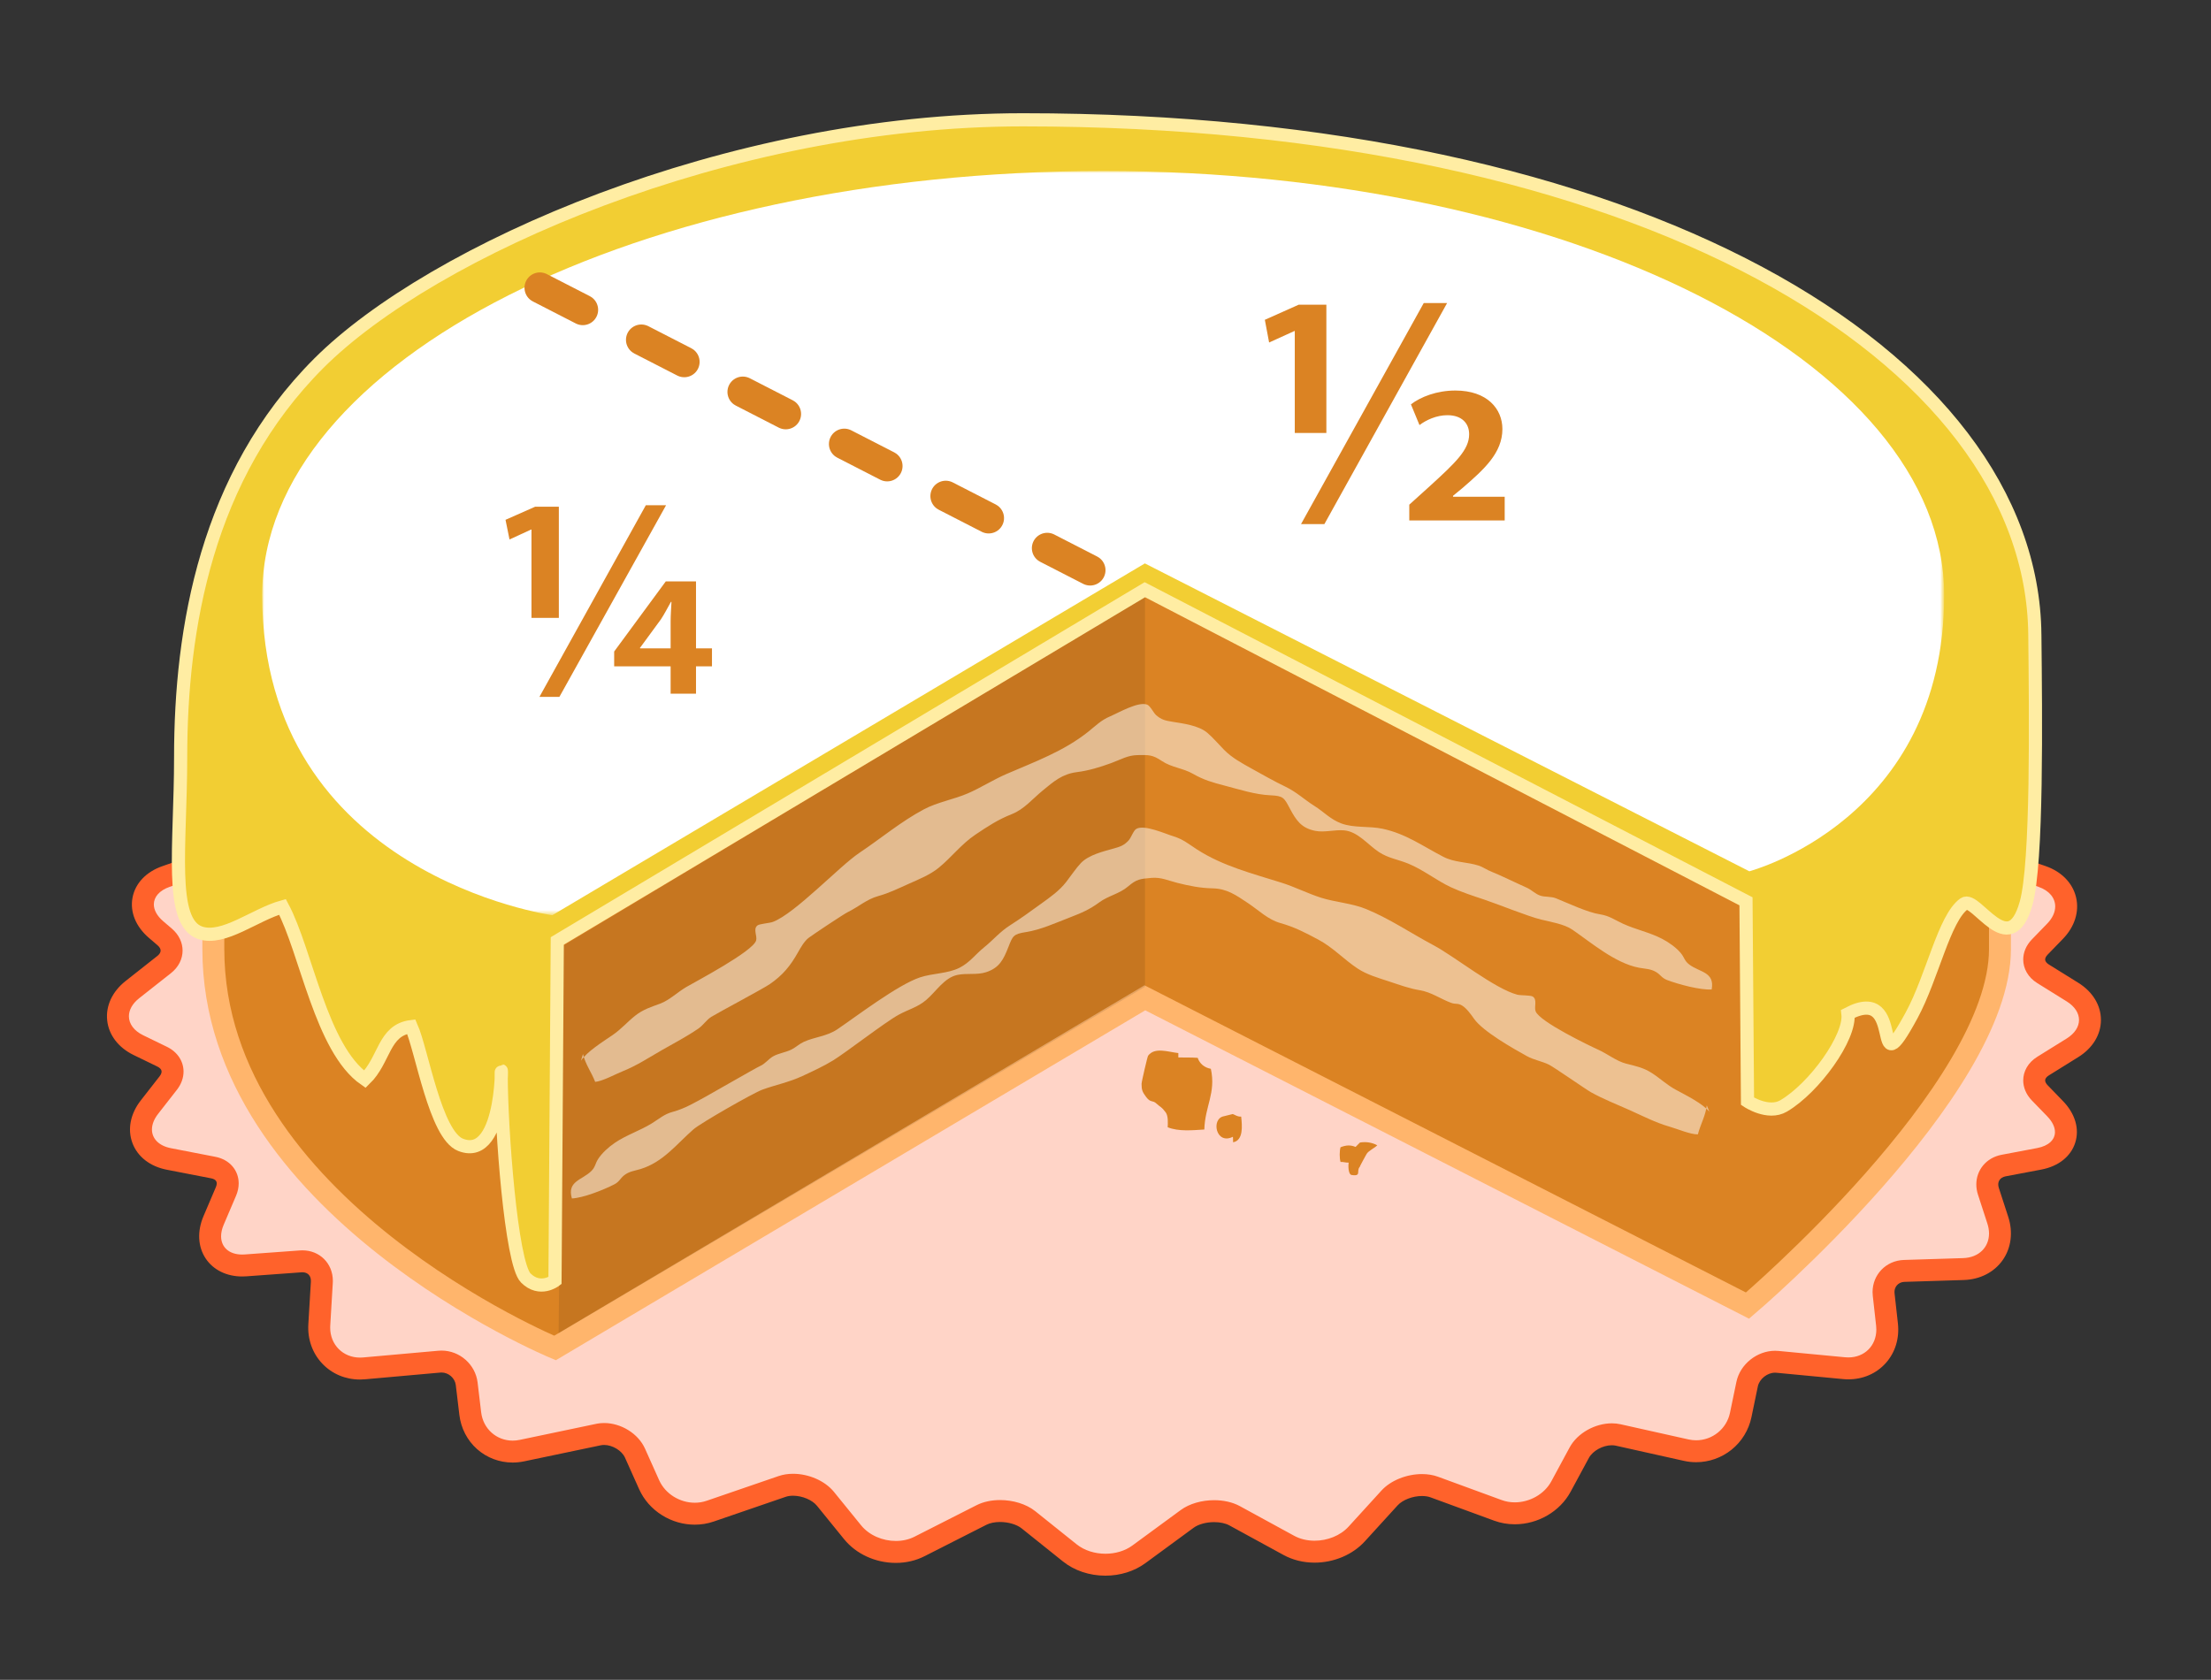 <?xml version="1.0" encoding="utf-8"?>
<svg xmlns="http://www.w3.org/2000/svg" xml:space="preserve" overflow="visible" viewBox="0.00 0.00 504.00 383.00" x="0.00" y="0.00">
  <rect x="0.00" y="0.00" width="504.00" height="383.00" fill="#333333" stroke="none"/>
  <path fill="#FFD4C7" d="m243.459 109.636-8.888 4.867c-3.222 1.765-9.095 2.265-12.568 1.07l-12.287-4.225c-5.008-1.722-12.059-.347-16.053 3.131l-5.208 4.536c-2.725 2.374-8.229 3.861-11.78 3.183l-14.827-2.832c-5.338-1.019-11.816 1.766-14.749 6.341l-2.125 3.315c-1.878 2.93-6.573 5.315-10.047 5.105l-16.163-.979c-5.591-.338-11.075 3.847-12.225 9.329l-.424 2.024c-.667 3.179-4.096 6.148-7.338 6.354l-16.146 1.025c-2.854.182-5.341 1.473-7.002 3.635-1.662 2.162-2.268 4.897-1.708 7.702l.399 2.002c.285 1.43-.007 2.888-.825 4.107-.817 1.218-2.056 2.042-3.487 2.321l-14.778 2.872c-2.881.56-5.108 2.21-6.111 4.527-1.003 2.317-.681 5.07.884 7.554l2.067 3.281c.72 1.143.914 2.348.548 3.394-.366 1.046-1.271 1.867-2.546 2.311l-12.215 4.25c-2.849.992-4.739 2.917-5.186 5.283s.611 4.849 2.902 6.811l1.973 1.689c1.038.89 1.596 2.02 1.573 3.183-.023 1.162-.627 2.27-1.7 3.115l-7.237 5.71c-2.336 1.844-3.524 4.307-3.259 6.759.265 2.451 1.953 4.604 4.629 5.904l5.407 2.627c1.222.595 2.037 1.531 2.293 2.639.256 1.106-.063 2.309-.898 3.378l-4.28 5.484c-1.838 2.354-2.399 5.021-1.54 7.315.859 2.295 3.033 3.938 5.965 4.507l10.12 1.963c1.333.259 2.36.953 2.892 1.955.532 1.003.531 2.242-.001 3.491l-2.816 6.602c-1.173 2.75-1.031 5.469.392 7.46 1.422 1.992 3.948 3.009 6.929 2.791l12.526-.913c1.394-.102 2.657.332 3.558 1.221s1.351 2.146 1.268 3.541l-.579 9.723c-.17 2.861.809 5.479 2.759 7.373 1.95 1.893 4.596 2.794 7.452 2.539l17.176-1.533c3.061-.273 5.848 1.986 6.212 5.037l.812 6.795c.336 2.817 1.755 5.255 3.994 6.862s5.002 2.172 7.78 1.589l17.473-3.661c3.176-.667 6.98 1.272 8.307 4.234l3.217 7.183c2.319 5.175 8.568 7.887 13.931 6.045l16.411-5.636c3.152-1.082 7.754.239 9.855 2.824l6.189 7.623c3.541 4.362 10.239 5.786 15.249 3.243l14.151-7.185c3.035-1.541 8.027-1.026 10.684 1.1l9.432 7.551c4.34 3.476 11.253 3.621 15.736.332l11.02-8.086c2.754-2.02 7.798-2.356 10.795-.72l12.377 6.76c4.904 2.679 11.693 1.542 15.457-2.588l7.494-8.22c2.268-2.489 7.03-3.654 10.192-2.495l14.521 5.323c5.263 1.93 11.709-.513 14.371-5.446l4.16-7.704c1.545-2.863 5.687-4.754 8.863-4.045l15.518 3.461c2.735.61 5.539.108 7.893-1.411s3.964-3.868 4.534-6.612l1.456-7.015c.635-3.057 3.797-5.391 6.906-5.095l15.185 1.443c2.841.27 5.531-.655 7.383-2.537 1.851-1.883 2.73-4.588 2.414-7.423l-.758-6.793c-.157-1.413.242-2.753 1.127-3.772.884-1.021 2.153-1.607 3.575-1.651l13.493-.423c2.89-.091 5.4-1.356 6.888-3.473 1.487-2.117 1.828-4.908.935-7.657l-2.146-6.602c-.434-1.331-.314-2.669.335-3.765s1.764-1.843 3.139-2.104l8.104-1.533c2.993-.566 5.119-2.185 5.834-4.439.716-2.255-.091-4.803-2.209-6.99l-3.492-3.605c-.944-.975-1.389-2.131-1.25-3.254.139-1.124.85-2.138 2.002-2.854l6.708-4.171c2.531-1.573 3.982-3.887 3.982-6.348s-1.451-4.774-3.982-6.348l-6.708-4.171c-1.152-.717-1.863-1.73-2.002-2.854-.139-1.123.306-2.279 1.25-3.254l3.492-3.605c2.064-2.131 2.921-4.736 2.348-7.147-.572-2.411-2.508-4.354-5.311-5.329l-12.214-4.25c-1.274-.443-2.179-1.265-2.545-2.311-.367-1.046-.172-2.253.547-3.395l2.065-3.28c1.564-2.483 1.886-5.237.883-7.554s-3.23-3.967-6.111-4.527l-14.778-2.872c-1.431-.278-2.669-1.103-3.487-2.321-.817-1.219-1.11-2.677-.825-4.107l.4-2.002c.561-2.805-.046-5.541-1.708-7.703-1.661-2.163-4.148-3.454-7.003-3.635l-16.144-1.025c-3.242-.206-6.672-3.176-7.339-6.355l-.425-2.024c-1.149-5.481-6.634-9.666-12.226-9.328l-16.162.979c-3.474.21-8.168-2.175-10.047-5.105l-2.125-3.315c-2.933-4.575-9.411-7.36-14.749-6.341l-14.826 2.832c-3.551.678-9.056-.81-11.781-3.183l-5.206-4.536c-3.995-3.478-11.046-4.854-16.054-3.132l-12.289 4.226c-3.474 1.194-9.347.694-12.568-1.07l-8.887-4.867c-4.612-2.524-11.831-2.524-16.438 0z"/>
  <path fill="#FF622B" d="M251.676 105.244c-3.485 0-6.829.781-9.419 2.2l-8.887 4.866c-1.576.864-4.227 1.421-6.756 1.421-1.472 0-2.82-.185-3.798-.522l-12.288-4.225c-1.697-.582-3.574-.877-5.583-.877-4.794 0-9.747 1.72-12.925 4.488l-5.208 4.536c-1.76 1.533-5.375 2.733-8.232 2.733-.536 0-1.017-.04-1.43-.12l-14.834-2.833c-.884-.168-1.805-.253-2.741-.253-2.745 0-5.575.71-8.183 2.053-2.713 1.397-4.926 3.35-6.399 5.648l-2.124 3.315c-1.332 2.076-4.913 3.968-7.512 3.968-.092 0-.182-.003-.268-.008l-.006-.001h-.006l-16.163-.979c-.266-.016-.535-.024-.799-.024-3.18 0-6.359 1.146-8.951 3.228-2.616 2.1-4.417 4.979-5.074 8.107l-.423 2.027c-.443 2.107-2.897 4.233-5.05 4.37l-16.145 1.025c-3.532.224-6.749 1.903-8.826 4.606-2.077 2.703-2.871 6.244-2.178 9.715l.398 2.001c.155.775-.004 1.564-.448 2.226-.445.663-1.115 1.11-1.889 1.261l-14.778 2.872c-3.703.719-6.593 2.902-7.928 5.988-1.336 3.086-.948 6.686 1.062 9.879l2.069 3.282c.3.476.411.927.303 1.234-.108.308-.476.591-1.009.776l-12.214 4.25c-3.717 1.294-6.203 3.91-6.821 7.18-.618 3.269.742 6.612 3.732 9.174l1.972 1.69c.46.393.709.83.701 1.231-.009.402-.274.829-.749 1.204l-7.237 5.71c-3.027 2.389-4.556 5.666-4.195 8.991.36 3.326 2.555 6.198 6.022 7.883l5.406 2.627c.531.258.869.597.951.954.083.358-.071.811-.433 1.275l-4.281 5.485c-2.385 3.054-3.081 6.602-1.911 9.729 1.171 3.129 4.026 5.347 7.832 6.085l10.119 1.963c.577.111.989.35 1.16.673.171.322.138.797-.093 1.338l-2.816 6.603c-1.468 3.44-1.295 6.952.477 9.636 1.732 2.622 4.771 4.126 8.338 4.126.325 0 .658-.013.994-.038-.001 0-.002.001-.003.001l12.521-.913c.071-.005.145-.008.216-.008.602 0 1.102.192 1.446.558.357.379.525.922.487 1.569l-.579 9.723c-.202 3.399.918 6.579 3.156 8.953 2.218 2.354 5.279 3.65 8.621 3.65.39 0 .782-.019 1.164-.054-.004 0-.009.001-.013.001l17.177-1.533c.082-.008.175-.012.27-.012 1.597 0 3.049 1.282 3.237 2.857l.811 6.793c.364 3.047 1.798 5.822 4.038 7.813 2.223 1.976 5.103 3.063 8.108 3.063.879 0 1.764-.093 2.631-.276l17.466-3.66c.238-.051.492-.075.754-.075 1.914 0 4.045 1.294 4.758 2.886l3.218 7.181c1.094 2.444 2.909 4.507 5.248 5.962 2.252 1.403 4.826 2.145 7.445 2.145 1.485 0 2.942-.241 4.33-.718l16.412-5.636c.47-.161 1.045-.246 1.662-.246 2.078 0 4.366.96 5.44 2.282l6.189 7.623c2.749 3.389 7.161 5.411 11.801 5.411 2.313 0 4.567-.523 6.52-1.516l14.152-7.186c.794-.402 1.891-.625 3.089-.625 1.878 0 3.802.569 4.902 1.449l9.43 7.55c2.609 2.09 6.046 3.241 9.679 3.241 3.367 0 6.599-1.011 9.099-2.846l11.02-8.085c1.076-.789 2.865-1.28 4.669-1.28 1.33 0 2.59.27 3.452.74l12.373 6.758c2.084 1.139 4.527 1.741 7.064 1.741 4.402 0 8.679-1.81 11.439-4.838l7.493-8.222c1.146-1.255 3.43-2.132 5.555-2.132.725 0 1.394.104 1.934.302l14.518 5.322c1.484.545 3.066.823 4.696.823 5.3 0 10.299-2.916 12.735-7.429l4.16-7.703c.873-1.619 3.171-2.887 5.23-2.886.319 0 .618.031.89.092l15.517 3.461c.917.206 1.866.312 2.813.312 2.919 0 5.783-1.011 8.067-2.846 2.321-1.866 3.933-4.501 4.539-7.421l1.456-7.016c.352-1.694 2.147-3.128 3.921-3.128.099 0 .2.005.302.015h-.001l15.185 1.443c-.002 0-.004 0-.006-.001.401.04.814.06 1.229.06 3.362 0 6.391-1.316 8.53-3.707 2.166-2.421 3.148-5.645 2.766-9.077l-.758-6.793c-.103-.912.232-1.514.531-1.859.299-.344.847-.761 1.765-.789l13.493-.423c3.682-.115 6.91-1.767 8.854-4.534 1.945-2.766 2.406-6.362 1.268-9.867l-2.146-6.603c-.21-.646-.172-1.241.11-1.717s.784-.794 1.452-.92l8.104-1.534c3.924-.743 6.75-2.981 7.752-6.14 1.002-3.159-.017-6.617-2.797-9.486l-3.493-3.605c-.406-.421-.607-.85-.563-1.209.044-.358.342-.727.84-1.036l6.708-4.172c3.281-2.039 5.163-5.127 5.163-8.471 0-3.343-1.882-6.431-5.163-8.47l-6.708-4.171c-.498-.311-.796-.679-.84-1.037-.045-.359.156-.788.563-1.209l3.493-3.605c2.671-2.757 3.759-6.207 2.985-9.466-.774-3.258-3.297-5.85-6.923-7.111l-12.213-4.25c-.532-.186-.899-.469-1.008-.776-.107-.308.003-.758.304-1.236l2.065-3.279c2.01-3.193 2.397-6.794 1.063-9.88-1.336-3.086-4.227-5.269-7.931-5.988l-14.776-2.872c-.774-.151-1.444-.598-1.89-1.261-.443-.662-.603-1.451-.448-2.224l.399-2.001c.693-3.473-.101-7.014-2.178-9.717-2.077-2.703-5.294-4.382-8.826-4.606l-16.144-1.025c-2.152-.137-4.607-2.263-5.052-4.374l-.423-2.022c-.656-3.13-2.459-6.008-5.074-8.108-2.593-2.082-5.771-3.228-8.951-3.228-.266 0-.534.008-.799.024l-16.161.979c-.099.006-.189.009-.281.009-2.599 0-6.179-1.892-7.511-3.969l-2.125-3.314c-1.475-2.299-3.688-4.252-6.4-5.648-2.608-1.343-5.438-2.053-8.183-2.053-.938 0-1.858.085-2.737.252l-14.829 2.833c-.42.081-.902.121-1.438.121-2.856 0-6.473-1.201-8.232-2.734l-5.207-4.535c-3.18-2.769-8.132-4.488-12.926-4.488-2.01 0-3.888.295-5.58.876l-12.291 4.227c-.978.336-2.326.521-3.797.521-2.529 0-5.183-.558-6.757-1.42l-8.888-4.867c-2.59-1.416-5.935-2.197-9.419-2.197zm-25.062 13.487c3.278 0 6.745-.713 9.157-2.035l8.889-4.867c1.929-1.057 4.472-1.585 7.016-1.585 2.543 0 5.087.528 7.018 1.585l8.887 4.867c2.412 1.321 5.881 2.035 9.159 2.035 1.965 0 3.861-.256 5.423-.793l12.289-4.226c1.193-.41 2.551-.605 3.956-.605 3.487 0 7.275 1.198 9.642 3.258l5.207 4.536c2.748 2.393 7.507 3.963 11.517 3.963.833 0 1.632-.067 2.376-.21l14.825-2.832c.583-.111 1.188-.164 1.803-.164 3.941 0 8.318 2.195 10.374 5.399l2.125 3.315c2.271 3.542 7.433 6.27 11.72 6.27.196 0 .39-.006.583-.018l16.162-.979c.165-.01.331-.015.496-.015 4.217 0 8.262 3.218 9.132 7.361l.424 2.024c.904 4.306 5.236 8.057 9.627 8.337l16.144 1.025c3.878.246 6.582 3.205 6.57 6.864-.002.486-.051.983-.151 1.489l-.4 2.002c-.104.522-.154 1.043-.154 1.558-.001 3.729 2.645 7.076 6.441 7.814l14.778 2.872c2.969.577 4.66 2.521 4.666 4.89.002 1.077-.344 2.242-1.076 3.405l-2.066 3.28c-.751 1.193-1.109 2.437-1.113 3.625-.008 2.522 1.581 4.791 4.405 5.774l12.213 4.25c2.484.864 3.803 2.559 3.809 4.456.004 1.278-.587 2.648-1.818 3.92l-3.493 3.604c-1.327 1.37-1.975 2.99-1.979 4.575-.004 2.07 1.091 4.08 3.207 5.396l6.708 4.171c1.868 1.161 2.803 2.692 2.803 4.225 0 1.531-.935 3.063-2.803 4.225l-6.708 4.171c-2.116 1.315-3.211 3.325-3.207 5.396.004 1.585.651 3.204 1.979 4.575l3.493 3.604c1.195 1.234 1.767 2.483 1.761 3.597-.008 1.735-1.421 3.14-4.055 3.638l-8.104 1.534c-3.512.664-5.771 3.492-5.765 6.772.001.758.123 1.539.378 2.323l2.146 6.603c.255.784.374 1.546.372 2.267-.012 3.124-2.322 5.479-5.896 5.591l-13.493.423c-4.104.129-7.166 3.354-7.157 7.339.001.284.017.571.05.861l.758 6.793c.032.29.048.574.049.854.011 3.687-2.669 6.377-6.376 6.377-.246 0-.496-.012-.75-.036l-15.184-1.444c-.26-.023-.518-.036-.774-.036-4.104 0-7.975 3.059-8.817 7.112l-1.456 7.015c-.773 3.729-4.058 6.283-7.71 6.283-.568 0-1.146-.062-1.725-.191L369.4 324.73c-.643-.144-1.307-.212-1.977-.212-3.811-.001-7.854 2.217-9.632 5.51l-4.16 7.704c-1.605 2.975-4.982 4.804-8.335 4.804-1.01 0-2.018-.166-2.975-.519l-14.522-5.322c-1.124-.411-2.371-.606-3.65-.606-3.428 0-7.092 1.397-9.249 3.764l-7.494 8.222c-1.892 2.075-4.849 3.206-7.744 3.206-1.645 0-3.27-.365-4.667-1.129l-12.377-6.761c-1.666-.907-3.74-1.35-5.846-1.35-2.777 0-5.608.769-7.626 2.249l-11.021 8.085c-1.71 1.255-3.923 1.877-6.141 1.877-2.384 0-4.775-.719-6.554-2.144l-9.43-7.551c-2.076-1.66-5.096-2.545-8.026-2.545-1.92 0-3.801.379-5.353 1.167l-14.151 7.186c-1.3.66-2.771.974-4.257.974-3 0-6.065-1.278-7.919-3.563l-6.189-7.623c-2.09-2.574-5.827-4.131-9.322-4.131-1.144 0-2.261.165-3.286.518l-16.411 5.635c-.883.303-1.797.447-2.707.447-3.384 0-6.713-1.985-8.13-5.15l-3.218-7.182c-1.554-3.468-5.493-5.841-9.313-5.841h-.071c-.262.002-.522.015-.781.039-.04.004-.079.008-.118.012-.192.021-.385.049-.575.083-.081.015-.162.03-.242.047l-17.473 3.663c-.54.114-1.075.168-1.598.168-3.646 0-6.725-2.648-7.181-6.47l-.811-6.794c-.494-4.13-4.106-7.264-8.202-7.264-.237 0-.476.011-.715.031l-17.177 1.534c-.239.021-.474.032-.706.032-3.875 0-6.797-2.911-6.8-6.824 0-.159.005-.319.014-.482l.579-9.723c.01-.164.015-.326.014-.487-.005-3.955-2.995-6.936-6.938-6.937-.191 0-.384.007-.579.021l-12.526.913c-.213.017-.421.024-.623.024-2.992 0-4.803-1.676-4.809-4.151-.002-.808.188-1.701.593-2.648l2.816-6.603c.405-.948.598-1.895.601-2.797.011-2.95-2.008-5.443-5.315-6.085l-10.119-1.962c-2.801-.543-4.34-2.216-4.338-4.271.001-1.114.455-2.341 1.407-3.56l4.28-5.485c1.026-1.314 1.516-2.764 1.514-4.162-.003-2.292-1.329-4.446-3.788-5.641l-5.407-2.628c-2.148-1.044-3.252-2.642-3.259-4.321-.006-1.413.765-2.884 2.344-4.13l7.237-5.71c1.768-1.395 2.655-3.272 2.652-5.157-.003-1.799-.816-3.604-2.448-5.002l-1.972-1.688c-1.436-1.23-2.132-2.583-2.13-3.84.004-1.669 1.238-3.17 3.608-3.994l12.215-4.25c2.825-.983 4.414-3.252 4.405-5.774-.003-1.188-.362-2.433-1.113-3.625l-2.068-3.281c-.733-1.164-1.079-2.328-1.077-3.404.005-2.369 1.696-4.313 4.666-4.89l14.778-2.872c3.797-.738 6.442-4.085 6.442-7.814 0-.514-.05-1.035-.155-1.558l-.399-2.002c-.101-.506-.15-1.003-.152-1.489-.012-3.659 2.693-6.618 6.57-6.864l16.146-1.025c4.391-.28 8.722-4.031 9.626-8.337l.423-2.024c.869-4.143 4.914-7.361 9.131-7.361.165 0 .331.005.497.015l16.163.979c.191.012.386.018.582.018 4.288 0 9.449-2.727 11.721-6.27l2.125-3.315c2.053-3.204 6.431-5.399 10.372-5.399.615 0 1.219.053 1.803.164l14.827 2.832c.743.143 1.543.21 2.375.21 4.009 0 8.768-1.569 11.516-3.963l5.208-4.536c2.365-2.06 6.153-3.258 9.641-3.258 1.405 0 2.762.195 3.957.605l12.287 4.225c1.561.537 3.46.794 5.426.794z"/>
  <path fill="#DB8323" stroke="#FFB56C" stroke-width="5" d="M403.635 143.308c-37.272-22.215-91.279-36.186-151.372-36.186-60.094 0-114.1 13.971-151.373 36.186H48.63v73.082c0 58.61 77.883 90.948 77.883 90.948l134.46-79.838 137.373 70.174s57.549-49.009 57.549-81.284v-73.082h-52.26z"/>
  <path d="m127.333 304 1-88.334L261 136v89z" opacity=".1"/>
  <path fill="#F2CE33" stroke="#FFEDA3" stroke-width="3" d="M463.844 144.651c.194 18.485.601 52.115-2 61.332-3.802 13.479-11.436-1.839-14.13.088-4.537 3.246-7.22 16.676-11.946 25.395-9.667 17.831-1.044-7.402-14.524-.331.647 5.351-7.656 16.887-14.656 21.013-3.545 2.09-8.243-1.066-8.243-1.066L398 205.5l-137.027-71.044-133.939 80.077-.522 77.45s-3.43 2.628-6.662-.604c-3.365-3.364-5.599-34.378-5.599-45.88 0-7.712 1.271 19.687-9.272 15.518-5.75-2.274-8.795-21.465-11.23-26.948-6.369.783-6.018 7.611-10.574 12.01-9.984-6.916-13.348-29.133-18.779-39.312-6.26 1.736-13.401 7.688-18.717 5.927-7.236-2.398-4.5-19.943-4.5-40.043 0-29.334 5.834-64.168 31.5-89.834 25.667-25.666 92.99-55.5 160.5-55.5 140.937 0 229.998 54 230.665 117.334z"/>
  <defs>
    <filter id="a" width="383.408" height="169.68" x="59.769" y="38.986" filterUnits="userSpaceOnUse">
      <feColorMatrix values="1 0 0 0 0 0 1 0 0 0 0 0 1 0 0 0 0 0 1 0"/>
    </filter>
  </defs>
  <mask id="c" width="383.408" height="169.68" x="59.769" y="38.986" maskUnits="userSpaceOnUse">
    <g filter="url(#a)">
      <linearGradient id="b" x1="252.791" x2="252.791" y1="295.463" y2="-14.932" gradientUnits="userSpaceOnUse">
        <stop offset="0" stop-color="#fff"/>
        <stop offset="1"/>
      </linearGradient>
      <path fill="url(#b)" d="M18.815 10.884h467.951v253.232H18.815z"/>
    </g>
  </mask>
  <path fill="#FFF" d="M443.177 135.724c0 51.276-44.415 62.928-44.415 62.928l-137.789-70.195-135.072 80.21s-66.132-9.166-66.132-72.942c0-53.426 85.829-96.737 191.704-96.737s191.704 43.31 191.704 96.736z" mask="url(#c)"/>
  <path fill="#FFF" d="M290.845 71.317c.565 14.716 33.999 2.666 68.666 20 34.667 17.333 39.334 31.333 49.334 25.333s-17.334-31.833-45.334-43.833-73.333-18.834-72.666-1.5z"/>
  <path fill="#FFF" d="M132.434 241.823c1.435-2.096 4.865-4.234 7.204-5.828 1.945-1.326 3.294-2.938 5.126-4.397 1.84-1.469 3.66-2.001 5.727-2.771 2.093-.781 3.97-2.632 5.969-3.798 2.106-1.227 15.153-8.098 15.894-10.584.314-1.056-.749-2.618.306-3.444.483-.379 2.775-.527 3.503-.802 5.094-1.916 15.149-12.686 19.75-15.763 4.894-3.271 9.489-7.149 14.708-9.917 3.086-1.637 6.846-2.261 10.034-3.646 2.945-1.281 5.767-3.104 8.757-4.397 6.416-2.773 13.077-5.192 18.648-9.639 1.721-1.373 2.914-2.63 4.991-3.508 1.891-.799 6.471-3.481 8.464-2.661.712.293 1.436 1.871 2.021 2.382 1.221 1.064 2.102 1.247 3.681 1.507 2.428.399 5.935.81 7.96 2.493 1.239 1.031 2.616 2.653 3.836 3.892 1.831 1.86 4.046 3.045 6.39 4.35 2.488 1.386 5.063 2.846 7.616 4.073 2.573 1.238 4.226 2.89 6.626 4.401 2.165 1.363 3.636 3.062 6.129 3.983 2.896 1.07 6.323.55 9.397 1.209 5.298 1.136 9.108 3.934 13.812 6.377 2.6 1.351 5.399 1.159 8.057 2.015 1.048.338 1.983 1.045 3.018 1.427 1.428.527 6.578 3.02 7.961 3.613 1.084.466 1.973 1.467 3.162 1.836 1.061.33 2.361.131 3.506.587 2.709 1.082 7.134 3.214 10.076 3.661 2.067.315 3.278 1.248 5.177 2.122 3.037 1.398 6.051 1.946 8.973 3.471 1.526.797 3.21 1.993 4.257 3.271.798.974.793 1.733 1.902 2.573 2.358 1.785 5.85 1.663 5.107 5.683-2.596.176-7.614-1.182-10.133-2.14-1.271-.483-1.447-1.16-2.506-1.815-1.254-.775-2.556-.743-3.931-1.002-5.416-1.024-10.859-5.704-15.181-8.672-1.865-1.28-4.964-1.78-7.109-2.302-3.102-.752-9.832-3.516-13.059-4.584-2.423-.801-5.188-1.712-7.485-2.779-3.289-1.528-6.339-3.998-9.737-5.389-2.392-.977-4.58-1.236-6.717-2.651-2.559-1.69-4.761-4.651-7.918-4.94-2.161-.197-4.464.536-6.599.11-3.211-.641-4.378-2.466-5.782-5.102-1.306-2.447-1.466-2.874-4.425-3.004-3.482-.152-7.105-1.338-10.478-2.218-2.796-.729-4.749-1.285-7.192-2.688-2.263-1.298-4.853-1.422-7.082-2.916-2.109-1.413-2.919-1.398-5.542-1.343-2.293.049-3.781 1.009-5.926 1.793-2.671.975-5.155 1.741-7.943 2.098-3.31.425-5.215 2.104-7.789 4.221-2.332 1.917-4.194 4.236-6.976 5.337-3.165 1.252-5.498 2.786-8.358 4.711-3.172 2.134-5.395 5.129-8.306 7.51-1.977 1.618-4.558 2.654-6.873 3.686-2.461 1.096-4.443 2.097-6.95 2.791-2.615.725-4.545 2.487-6.899 3.635-1.024.499-7.994 5.162-8.951 5.884-.986.745-1.852 2.277-2.435 3.315-1.727 3.075-3.432 5.167-6.398 7.222-1.512 1.048-11.844 6.532-13.358 7.475-1.082.673-1.832 1.894-2.88 2.624-2.688 1.87-5.538 3.327-8.376 4.959-2.923 1.679-5.749 3.542-8.865 4.788-1.781.712-4.645 2.311-6.351 2.454-.838-2.187-2.224-3.981-2.778-6.349" opacity=".5"/>
  <path fill="#FFF" d="M389.668 253.481c-1.628-1.93-5.211-3.688-7.668-5.021-2.043-1.109-3.535-2.567-5.483-3.822-1.956-1.263-3.79-1.598-5.893-2.142-2.129-.552-4.163-2.19-6.242-3.136-2.189-.993-13.334-6.364-14.326-8.758-.421-1.015.449-2.683-.672-3.392-.513-.323-2.768-.227-3.508-.42-5.184-1.359-14.28-8.714-19.107-11.279-5.136-2.728-10.043-6.089-15.44-8.281-3.192-1.296-6.931-1.514-10.195-2.549-3.017-.959-5.97-2.468-9.031-3.433-6.566-2.07-13.335-3.76-19.259-7.582-1.83-1.181-3.13-2.303-5.255-2.952-1.934-.592-6.697-2.769-8.555-1.738-.664.368-1.201 2.014-1.717 2.585-1.076 1.188-1.918 1.466-3.432 1.893-2.328.657-5.71 1.44-7.506 3.332-1.1 1.158-2.269 2.918-3.326 4.28-1.588 2.045-3.624 3.461-5.772 5.01-2.28 1.645-4.638 3.371-6.999 4.865-2.38 1.507-3.816 3.325-5.997 5.086-1.967 1.587-3.221 3.433-5.556 4.617-2.713 1.374-6.119 1.225-9.05 2.209-5.052 1.697-14.472 8.888-18.802 11.821-2.394 1.621-5.148 1.731-7.651 2.866-.987.448-1.826 1.251-2.794 1.743-1.337.677-2.951.846-4.237 1.584-1.008.58-1.769 1.67-2.891 2.164-1 .442-11.293 6.384-12.361 6.96-2.529 1.365-4.776 2.751-7.602 3.512-1.985.535-3.068 1.593-4.828 2.664-2.816 1.716-5.7 2.585-8.39 4.413-1.404.956-2.92 2.325-3.804 3.707-.674 1.055-.587 1.81-1.58 2.762-2.111 2.027-5.535 2.282-4.374 6.198 2.553-.104 7.31-1.992 9.666-3.214 1.188-.617 1.289-1.309 2.252-2.073 1.141-.905 2.416-1.014 3.731-1.418 5.181-1.599 8.145-5.627 12.046-9.041 1.684-1.473 13.656-8.302 15.696-9.05 2.949-1.08 6.075-1.688 9.112-3.097 2.28-1.057 4.882-2.258 7.011-3.565 3.048-1.872 11.76-8.654 14.93-10.401 2.229-1.229 4.339-1.721 6.274-3.356 2.317-1.954 4.147-5.134 7.2-5.76 2.09-.428 4.419.054 6.458-.599 3.067-.98 4.009-2.921 5.097-5.691 1.011-2.573 1.121-3.015 3.998-3.46 3.385-.525 6.796-2.093 9.995-3.33 2.651-1.023 4.5-1.786 6.734-3.441 2.07-1.533 4.587-1.934 6.604-3.659 1.907-1.631 2.7-1.703 5.269-1.93 2.244-.196 3.802.599 5.981 1.147 2.715.683 5.224 1.179 7.986 1.234 3.28.066 5.322 1.533 8.065 3.36 2.485 1.655 4.555 3.762 7.392 4.557 3.228.906 5.672 2.181 8.674 3.787 3.329 1.782 5.825 4.521 8.926 6.575 2.105 1.396 4.738 2.15 7.113 2.927 2.521.826 4.566 1.608 7.091 2.029 2.632.439 4.708 1.985 7.131 2.874 1.055.386 1.477.001 2.489.616 1.045.635 2.057 2.065 2.737 3.035 2.021 2.871 8.911 6.768 12.031 8.492 1.591.88 3.433 1.164 5.014 1.939 1.128.553 8.493 5.686 9.597 6.3 2.827 1.57 5.77 2.714 8.719 4.031 3.037 1.355 5.998 2.904 9.177 3.809 1.816.519 4.788 1.8 6.469 1.76.583-2.264 1.742-4.197 2.028-6.61" opacity=".5"/>
  <path fill="none" stroke="#DB8323" stroke-dasharray="11 15" stroke-linecap="round" stroke-linejoin="round" stroke-width="7" d="M248.5 130 113.419 60.663"/>
  <path fill="#DB8323" d="M121.15 140.877v-20.15h-.065l-4.94 2.275-.91-4.485 6.76-2.99h5.395v25.351h-6.24zm1.82 18.005 24.245-43.681h4.615l-24.31 43.681h-4.55zm29.9-.715v-6.24H140v-3.38l11.765-15.99h6.89v15.275h3.64v4.095h-3.64v6.24h-5.785zm0-16.38c0-1.625.13-3.12.195-4.551h-.13c-.845 1.495-1.495 2.796-2.275 3.966l-4.81 6.564.13.065h6.89v-6.044zm142.276-43.07v-23.25h-.074l-5.775 2.625-.975-5.175 7.725-3.45h6.3v29.25h-7.201zm1.426 20.775 27.975-50.4h5.325l-27.976 50.4h-5.324zm24.675-4.425 4.649-4.2c5.926-5.4 9-8.325 9-11.851 0-2.475-1.649-4.35-4.949-4.35-2.551 0-4.875 1.125-6.375 2.25l-1.95-4.726c2.25-1.725 5.925-3.149 10.125-3.149 7.274 0 10.726 4.2 10.726 8.774 0 5.476-4.201 9.226-9.15 13.501l-2.1 1.725v.225h11.774v5.4h-21.75v-3.599zm-52.643 125.035c-2.405-.276-5.374-1.413-6.896.602-.149.197-1.489 5.966-1.488 6.4.002 1.347.154 1.818 1.023 2.982 1.071 1.433 1.455.672 2.361 1.518.945.882 1.114.655 2.121 2.025.602.82.489 2.427.454 3.386 2.493 1.011 5.7.679 8.35.512.145-5.358 2.685-8.282 1.488-13.838-1.451-.267-2.534-1.139-3-2.5-1.443-.104-2.938-.068-4.413-.087M279 254.5c-3.001.504-1.869 6.636 2.037 4.686.068.364.01.868.05 1.254 2.388-.438 2.063-3.786 1.838-5.864-.755.125-1.72-.559-1.925-.575m28 7.499c-1.174-.491-2.186-.419-3.426.074-.251.85-.25 2.501.001 3.351.542-.063 1.307.21 1.85.15-.104.496-.138 2.691.675 2.821 2.353.378.975-.961 1.898-1.898-.219.223 1.521-2.9 1.502-2.861.369-.73 1.909-1.414 2.448-2.012-1.201-.648-2.561-.853-3.948-.625"/>
</svg>
